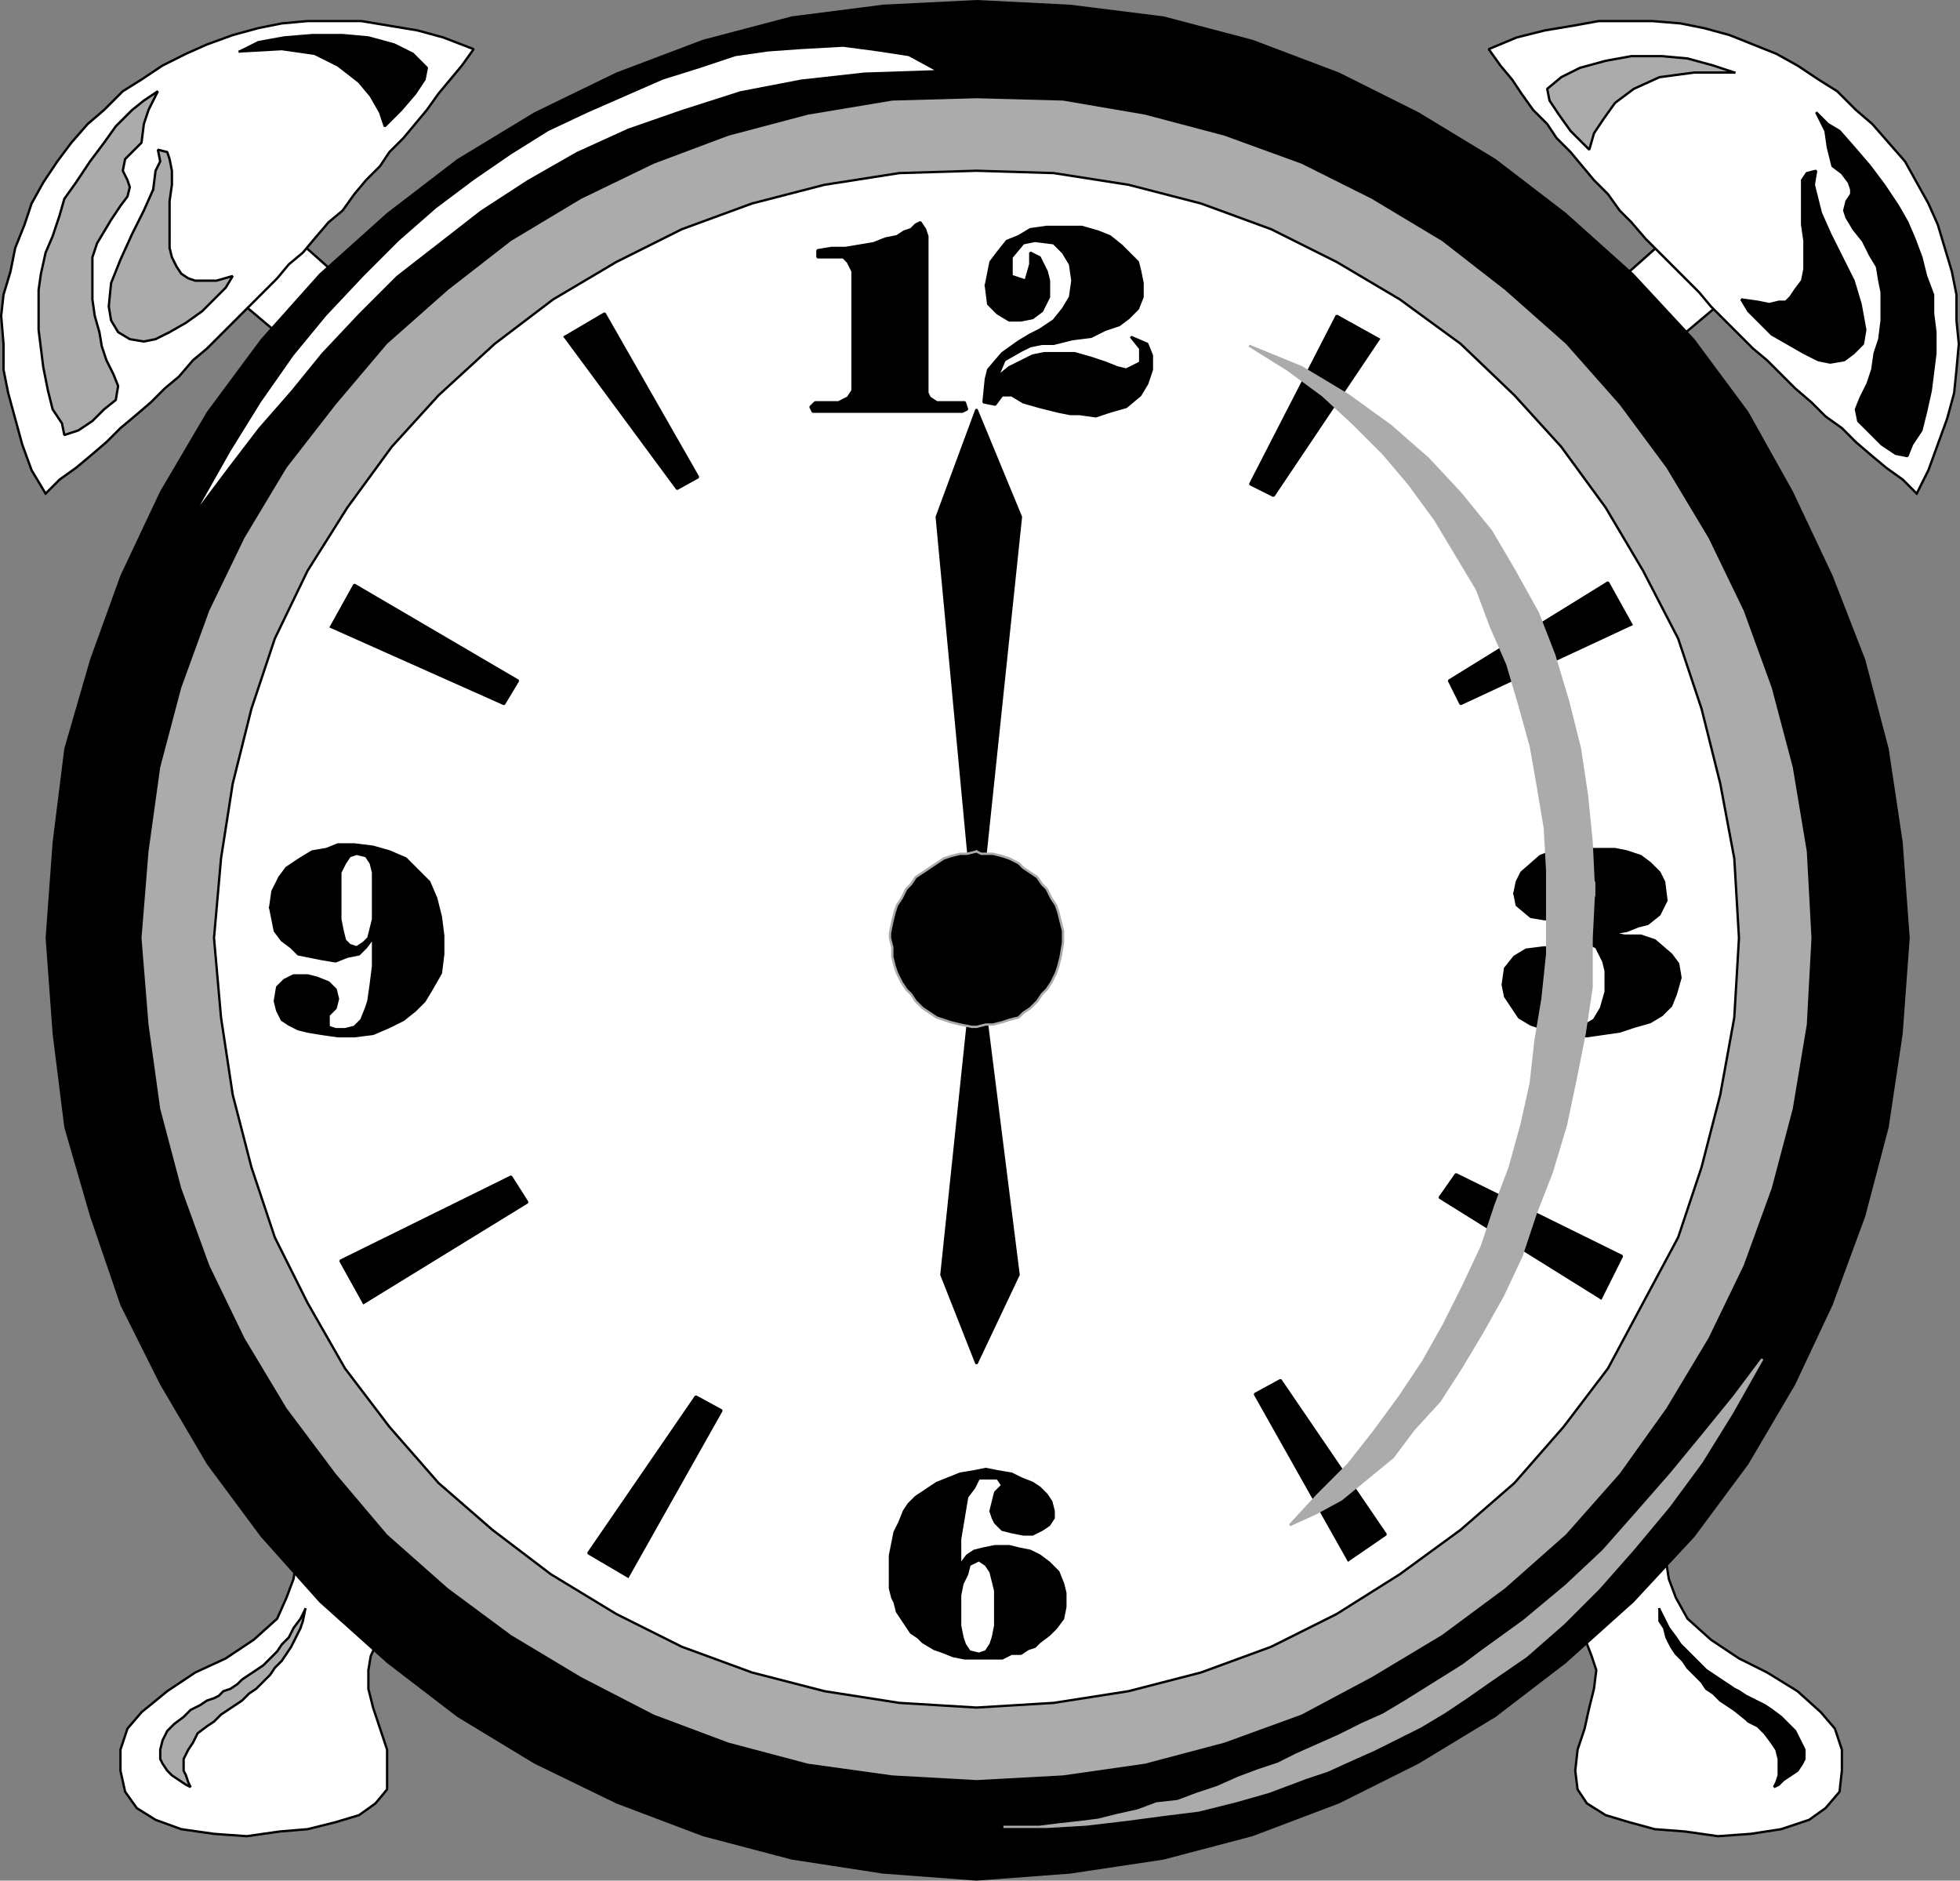 <svg xmlns="http://www.w3.org/2000/svg" width="838.005" height="804" version="1.2"><rect width="100%" height="100%" fill="#808080" stroke="none"/><g fill="none" fill-rule="evenodd" stroke="#000" stroke-linecap="square" stroke-linejoin="bevel" font-family="'Sans Serif'" font-size="12.5" font-weight="400"><path fill="#fff" stroke-linecap="butt" stroke-linejoin="miter" stroke-miterlimit="2" d="m126.502 102-25 26 19 16 24-26-18-16m586 0 25 26-19 16-24-26 18-16m-585 560-2 13-3 8-4 9-10 9-12 8-13 6-12 8-11 9-6 7-3 9v9l2 9 5 7 8 5 11 4 14 2 14 1 14-2 12-1 12-3 10-3 7-5 5-6v-17l-3-9-3-9-2-8v-8l1-6 6-13-37-33m584 0 2 13 3 8 5 9 10 9 12 8 12 6 13 8 10 9 6 7 3 9v9l-1 9-6 7-7 5-12 4-13 2-14 1-14-2-13-1-11-3-10-3-8-5-4-6-1-8 1-9 3-9 2-9 2-8 1-8-2-6-5-13 36-33" vector-effect="non-scaling-stroke"/><path fill="#fff" stroke-linecap="butt" stroke-linejoin="miter" stroke-miterlimit="2" d="m19.502 211 6-6 7-5 6-5 7-6 6-6 6-5 7-6 6-6 6-5 6-7 6-5 6-6 6-6 6-6 6-6 6-6 5-6 6-5 5-6 6-7 6-5 5-7 5-6 6-6 4-6 6-6 5-6 5-6 5-7 5-6 5-6 5-7-13-5-11-3-12-2-12-2h-23l-11 1-10 2-11 3-11 4-9 4-10 5-9 6-8 5-8 8-7 6-7 8-6 8-6 9-5 9-3 9-4 10-2 10-3 10-1 9 1 12v11l2 10 3 11 3 11 4 11 6 10m800 0-6-6-7-5-6-5-7-6-6-6-7-5-6-6-7-6-5-5-7-7-6-5-6-6-6-6-6-6-5-6-6-6-6-6-5-5-6-6-6-7-5-5-5-7-6-6-5-6-5-6-6-6-4-6-6-6-5-7-4-6-5-6-5-7 12-5 12-3 12-2 11-2h23l12 1 10 2 11 3 10 4 10 4 9 5 9 6 8 5 8 8 7 6 7 8 7 8 5 9 5 9 4 9 3 10 3 10 2 10v11l1 10-1 11-1 10-3 11-4 11-4 11-5 10" vector-effect="non-scaling-stroke"/><path fill="#000" stroke="none" d="m417.502 0 40 2 40 5 38 10 37 14 34 17 33 20 30 23 29 26 26 28 23 31 19 34 17 36 14 36 10 38 6 40 3 41-3 41-6 40-10 38-14 38-16 34-20 34-23 31-26 28-29 26-30 23-33 20-34 17-37 14-38 10-40 6-40 3-40-3-39-6-38-10-37-14-35-17-33-20-30-23-29-26-25-28-23-31-20-34-17-34-13-38-11-38-5-40-3-41 3-41 5-40 11-38 13-36 17-36 20-34 23-31 25-28 29-26 30-23 33-20 35-17 37-14 38-10 39-5 40-2"/><path fill="#ababab" stroke="none" d="m417.502 42 37 1 35 6 34 9 33 12 30 15 30 18 27 21 26 23 23 26 20 27 18 30 15 31 12 33 9 34 6 36 2 37-2 37-6 36-9 34-12 33-15 31-18 30-20 28-23 26-26 23-27 20-30 18-30 16-33 12-34 9-35 5-37 2-36-2-36-5-34-9-32-12-31-16-30-18-27-20-26-23-22-26-21-28-18-30-15-31-12-33-9-34-5-36-3-37 3-37 5-36 9-34 12-33 15-31 18-30 21-27 22-26 26-23 27-21 30-18 31-15 32-12 34-9 36-6 36-1"/><path fill="#fff" stroke-linecap="butt" stroke-linejoin="miter" stroke-miterlimit="2" d="m417.502 73 33 1 32 5 31 8 30 11 28 14 27 16 26 19 23 22 20 22 19 26 16 27 15 29 10 30 8 32 6 32 2 34-2 34-6 33-8 31-10 30-15 28-15 28-19 25-21 24-23 20-26 19-27 17-28 14-30 11-31 8-32 5-33 2-33-2-32-5-31-8-30-11-28-14-28-17-25-19-23-20-21-24-19-25-16-28-14-28-10-30-8-31-5-33-3-34 3-34 5-32 8-32 10-30 14-29 17-27 19-26 20-22 24-22 25-19 27-16 28-14 30-11 31-8 32-5 33-1" vector-effect="non-scaling-stroke"/><path fill="#fff" stroke="none" d="m328.502 22 14-1 18-1 15 2 13 2 11 6-30 1-27 3-26 5-25 8-23 8-22 10-21 12-20 13-18 14-18 14-16 16-16 17-13 16-14 16-13 17-12 16 13-23 13-21 14-20 14-17 16-17 15-15 16-14 16-12 16-11 16-10 17-8 16-7 16-7 16-5 15-5 14-2"/><path fill="#ababab" stroke-linecap="butt" stroke-linejoin="miter" stroke-miterlimit="2" d="m65.502 81-4 9-5 10-5 11-4 10-1 10 1 6 3 5 5 3 6 1 5-1 6-3 7-4 7-5 5-5 5-5 3-5-7 2h-9l-3-1-3-2-2-3-2-4-1-4V86l1-7v-6l-1-5-1-3-4-1 1 5-2 4-1 8" vector-effect="non-scaling-stroke"/><path fill="#ababab" stroke-linecap="butt" stroke-linejoin="miter" stroke-miterlimit="2" d="m61.502 43-5 4-7 7-5 7-6 8-6 9-5 7-2 7-3 9-3 7-2 9-1 7v17l1 8 1 8 2 10 2 8 4 6 1 5 6-2 6-4 5-5 5-4 1-6-2-5-3-6-2-6-1-6-2-7-1-7v-18l2-6 3-5 3-5 4-6 3-4 1-4-1-3-2-4 1-5 3-3 4-4 1-8 2-6 4-8-6 4m680-12-9-3-11-3-11-1h-13l-11 2-11 3-8 4-6 5 1 5 4 6 5 7 8 8 2-7 4-6 5-7 8-6 11-5 15-2h17m-611 657-1 2-1 2-3 4-2 4-3 3-2 3-3 3-3 3-3 2-3 2-3 2-2 2-3 2-3 1-2 2-2 1-3 1-3 2-4 2-3 3-4 3-3 3-2 4-1 4v4l1 2 2 3 2 2 3 2 3 2 2 1-1-2-1-3-1-2v-5l2-4 2-3 2-4 4-3 3-2 3-3 3-2 3-2 3-2 3-3 3-2 3-3 3-3 2-3 3-3 2-3 2-3 2-4 2-4 1-3 1-5" vector-effect="non-scaling-stroke"/><path fill="#000" stroke-linecap="butt" stroke-linejoin="miter" stroke-miterlimit="2" d="m102.502 22 8-4 11-2 12-1h13l11 1 11 3 8 4 6 6-1 5-4 6-6 7-7 7-2-6-4-7-5-6-9-7-10-5-14-2-18 1m679 31 5 3 7 8 6 7 6 8 6 9 4 7 3 7 3 8 2 8 3 8v8l1 8v9l-1 8-1 8-2 9-2 8-4 6-2 5-5-1-6-4-5-5-5-5-1-5 2-5 3-6 2-6 1-7 2-6 1-8v-12l-1-5-1-6-3-5-3-6-4-5-3-5-1-3 1-4 2-3v-2l-1-3-3-4-4-3-2-8-1-7-4-8 5 5" vector-effect="non-scaling-stroke"/><path fill="#000" stroke-linecap="butt" stroke-linejoin="miter" stroke-miterlimit="2" d="m778.502 91 4 9 5 10 5 10 3 10 2 11-1 6-4 4-4 3-6 1-5-1-6-3-7-4-7-4-6-6-4-4-3-5 7 1 5 1 4-1h3l2-2 2-3 3-4 1-5v-12l-1-7V77l2-3 4-1-1 6 1 4 2 8m-69 597 1 2 1 2 2 4 3 4 2 3 3 3 3 3 3 3 2 2 3 2 3 2 3 2 3 2 2 1 3 2 2 1 2 1 4 2 3 2 4 3 3 3 3 3 2 4 2 4v4l-1 2-2 3-3 2-3 2-2 2-2 1 1-2 1-3v-7l-1-4-2-3-3-4-3-3-4-2-1-1-5-4-3-2-3-2-3-3-3-2-2-3-3-3-3-3-2-3-3-3-2-3-2-4-1-4-2-3v-5m-594-300 1-7 3-6 3-4 6-4 5-3 6-1 5-2h7l8 1 7 2 7 3 5 5 5 5 3 7 2 8 1 8v8l-1 8-4 7-3 5-4 4-5 4-6 3-7 3-8 1h-7l-7-1-6-1-4-1-4-2-3-2-2-4-1-4 1-6 3-3 4-2h6l4 1 5 2 3 3 1 4-1 4-3 3v5l3 1h4l4-1 3-3 2-5 1-3 1-7 1-8v-12l-3 4-3 3-5 1-5 2-6-1-5-1-5-1-3-3-4-3-3-4-1-5-1-5m265 283v-6l1-5 1-5 2-4 2-5 2-3 3-3 3-2 3-2 3-2 5-2 5-2 6-1 5-1 5 1 6 1 4 2 5 2 3 2 3 3 2 3 1 4v3l-2 3-3 2-4 2h-4l-5-1-4-1-3-3-1-2-1-3 1-4 1-4 3-3-2-3h-8l-2 4-3 4-1 6-1 6-1 6v11l3-4 3-2 4-1 5-1h6l4 1 5 1 4 2 4 3 4 4 2 5 1 4v6l-1 5-3 4-3 3-4 3-2 2-3 1-3 2h-4l-4 2h-16l-5-1-5-2-3-1-5-3-2-2-3-2-2-3-2-3-2-3-1-4-1-2-1-4v-8m-112 3-17-10 46-67 11 6-40 71m-113-117-10-18 73-36 7 11-70 43m-14-289 10-18 70 41-6 10-74-33m100-124 17-10 40 70-9 5-48-65m123 20v-48l-1-2-1-2-2-2h-11v-3l6-1h6l6-1 6-1 5-2 5-1 3-2 3-1 2-2 2-1 2 3 1 3v67l1 2 3 2h12l1 3-2 1h-64l-1-2 2-2h10l2-1 2-1 2-3v-3m57-42 1-5 1-5 3-4 4-5 5-2 5-3 7-1h15l7 2 5 2 5 4 7 7 1 4 1 5v6l-2 5-4 4-4 3-6 2-6 3-8 1-8 2h-5l-5 1-4 2-7 4-3 7 5-4 6-3 4-2 5-1h13l7 2 6 2 5 2 4 1 6-3v-6l-4-5 7 3 2 5v6l-2 6-3 5-6 5-7 2-6 2-7-1h-4l-5-1-8-2-7-2-5-3h-4l-3 4-5-1 1-10 1-4 6-7 7-5 5-3 4-2 6-4 4-5 3-5 1-7-1-7-3-5-4-4-8-1-5 1-5 6v8l6 2 2-7v-5l4 2 3 6 1 4v7l-3 6-4 3-5 1h-5l-5-3-4-4-1-8m168 23-18-10-37 72 10 5 45-67m108 122-10-18-68 42 5 10 73-34m-50 115 1-5 2-4 8-7 5-2 6-1h21l5 1 6 2 4 3 4 4 2 4 1 8-3 6-5 4-4 1-5 2-6 1 5 1h7l6 2 7 6 3 4 1 6-2 7-2 5-4 4-5 3-7 2-6 2-7 1-7 1h-6l-7-1-5-2-6-2-5-3-6-9-1-5 1-7 4-5 5-3 8-1 7 2 5 4 1 7-1 8-7-4-4 6v4l2 4 6 3h7l5-3 3-5 2-7v-9l-1-4-3-6-6-3h-7l-2-4 6-1 5-4 2-4 2-6v-6l-2-4-3-5-6-1-6 2-1 4 5 4 4 7-2 4-7 5h-4l-6-1-6-5-1-5m37 173 9-18-71-35-7 10 69 43m-108 112 16-11-45-66-11 6 40 71m-159-265 19-181-19-46-17 46 17 181m0 0-15 143 15 38 18-38-18-143" vector-effect="non-scaling-stroke"/><path fill="#000" stroke="#ababab" stroke-linecap="butt" stroke-linejoin="miter" stroke-miterlimit="2" d="m417.502 364 2 1h5l4 1 3 1 4 2 2 2 3 2 3 2 2 3 2 2 2 4 2 3 1 3 1 4 1 4v5l-1 6-1 4-1 3-2 4-2 3-2 2-2 3-3 3-3 2-2 2-4 1-3 1-4 1h-3l-4 1h-2l-5-1-4-1-3-1-3-1-3-2-3-2-3-3-2-3-2-2-2-3-2-4-1-3-1-4v-4l-1-4v-2l1-5 1-4 1-3 2-3 2-4 2-2 2-3 3-2 3-2 3-2 3-2 3-1 4-1h3l4-1" vector-effect="non-scaling-stroke"/><path fill="#ababab" stroke="#ababab" stroke-linecap="butt" stroke-linejoin="miter" stroke-miterlimit="2" d="m534.502 148 22 9 20 12 18 13 16 14 14 15 13 16 10 17 10 18 7 18 6 20 5 20 3 20 2 20 1 21-1 20v21l-3 20-4 20-4 19-6 20-7 18-6 18-8 17-9 16-9 15-9 14-11 12-9 12-11 9-11 9-11 6-11 5 12-13 13-13 11-14 11-15 10-15 9-16 8-16 8-17 6-18 6-16 5-18 4-18 2-18 3-18 2-19v-36l-1-18-3-18-3-17-5-18-5-17-7-16-6-16-9-15-9-15-11-15-11-13-13-13-13-12-15-11-16-10m-105 633h15l8-1 9-1 8-1 8-2 9-2 8-3 9-1 8-3 9-3 9-4 8-3 9-3 8-4 9-4 9-4 10-5 9-4 10-6 8-5 8-5 8-5 8-6 18-13 18-15 16-15 15-17 14-16 14-17 13-16 12-16-13 23-13 21-14 19-15 18-15 17-15 15-16 14-16 11-10 7-9 6-10 6-10 5-10 5-9 4-11 5-9 3-16 6-14 4-16 4-16 2-15 2-17 2-17 1h-18" vector-effect="non-scaling-stroke"/><path fill="#fff" stroke-linecap="butt" stroke-linejoin="miter" stroke-miterlimit="2" d="m145.502 393 1 5 1 4 2 2 3 1 3-2 2-2 1-4 1-4v-20l-1-4-2-3-4-1-3 1-2 3-2 4v20m265 302 1 5 1 3 2 3 4 1 3-1 2-3 1-3 1-5v-15l-1-4-1-4-2-3-3-2-4 2-1 4-2 4-1 5v13" vector-effect="non-scaling-stroke"/></g></svg>
